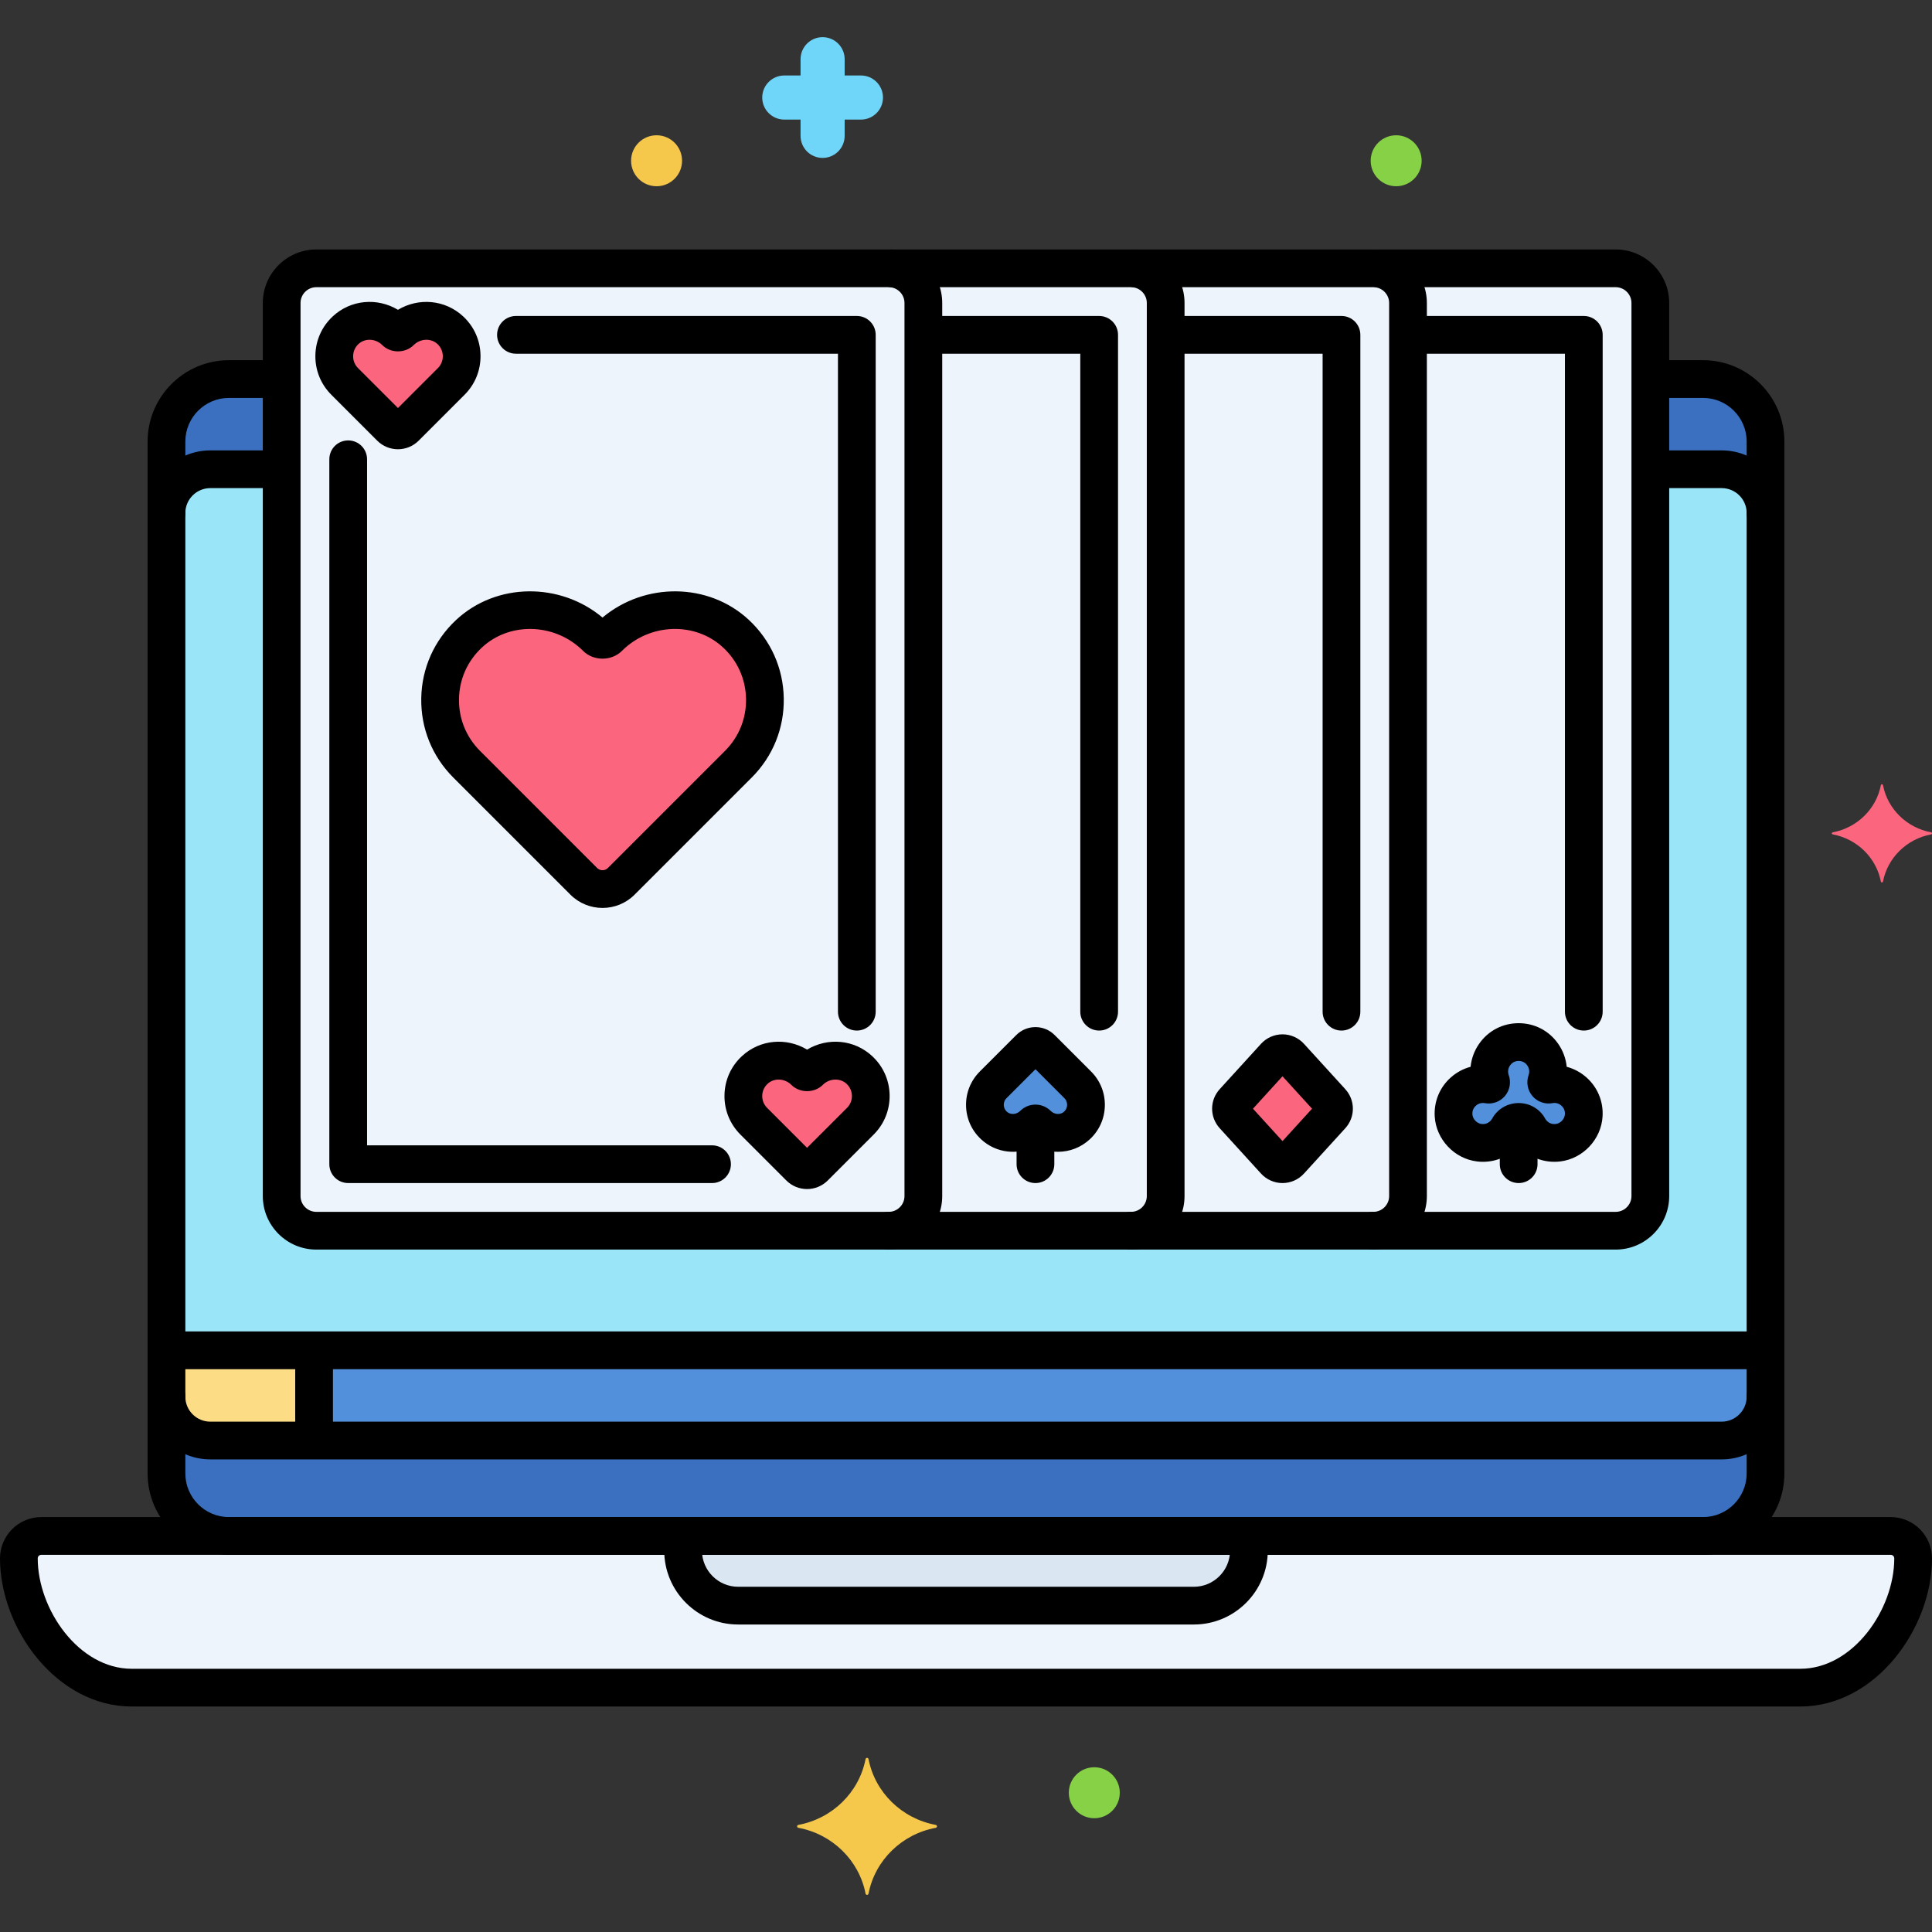 <svg enable-background="new 0 0 256 256" viewBox="0 0 256 256" xmlns="http://www.w3.org/2000/svg"><rect x="0" y="0" width="256" height="256" fill="#333333" stroke="none"/><g id="Layer_1"/><g id="Layer_2"/><g id="Layer_3"/><g id="Layer_4"/><g id="Layer_5"/><g id="Layer_6"/><g id="Layer_7"/><g id="Layer_8"/><g id="Layer_9"/><g id="Layer_10"/><g id="Layer_11"/><g id="Layer_12"/><g id="Layer_13"/><g id="Layer_14"/><g id="Layer_15"><g><g><g><path d="m117.758 35.554h-75.845c-2.525 0-4.59 2.066-4.59 4.59v118.342c0 2.525 2.066 4.59 4.59 4.59h75.845c2.525 0 4.59-2.066 4.59-4.59v-118.342c0-2.524-2.065-4.59-4.59-4.59z" fill="#edf4fc"/></g></g><g><g><path d="m214.087 35.554h-32.109c2.525 0 4.59 2.066 4.59 4.59v118.342c0 2.525-2.066 4.59-4.59 4.59h32.109c2.525 0 4.59-2.066 4.59-4.59v-118.342c0-2.524-2.066-4.59-4.59-4.59z" fill="#edf4fc"/></g></g><g><g><path d="m181.977 35.554h-32.109c2.524 0 4.59 2.066 4.59 4.59v118.342c0 2.525-2.066 4.59-4.59 4.59h32.109c2.525 0 4.59-2.066 4.59-4.59v-118.342c0-2.524-2.065-4.59-4.59-4.59z" fill="#edf4fc"/></g></g><g><g><path d="m149.868 35.554h-32.109c2.525 0 4.59 2.066 4.59 4.59v118.342c0 2.525-2.066 4.59-4.59 4.59h32.109c2.524 0 4.59-2.066 4.59-4.59v-118.342c0-2.524-2.066-4.59-4.59-4.59z" fill="#edf4fc"/></g></g><g><g><path d="m97.521 83.968c-4.767-4.44-12.272-4.099-16.879.508-.446.446-1.168.446-1.614 0-4.606-4.606-12.111-4.948-16.879-.508-5.005 4.661-5.11 12.5-.315 17.294l15.518 15.518c1.371 1.371 3.594 1.371 4.965 0l15.518-15.518c4.796-4.794 4.691-12.633-.314-17.294z" fill="#fc657e"/></g></g><g><g><path d="m59.67 43.755c-1.87-1.742-4.814-1.608-6.621.199-.175.175-.458.175-.633 0-1.807-1.807-4.751-1.941-6.621-.199-1.963 1.828-2.005 4.904-.124 6.784l6.088 6.088c.538.538 1.41.538 1.948 0l6.088-6.088c1.879-1.88 1.838-4.956-.125-6.784z" fill="#fc657e"/></g></g><g><g><path d="m113.878 141.782c-1.87-1.742-4.814-1.608-6.621.199-.175.175-.458.175-.633 0-1.807-1.807-4.751-1.941-6.621-.199-1.963 1.828-2.005 4.904-.124 6.784l6.088 6.088c.538.538 1.41.538 1.948 0l6.088-6.088c1.879-1.88 1.838-4.955-.125-6.784z" fill="#fc657e"/></g></g><g><g><path d="m142.804 143.745-4.829-4.829c-.427-.427-1.118-.427-1.545 0l-4.829 4.829c-1.492 1.492-1.459 3.932.098 5.382 1.484 1.382 3.819 1.275 5.253-.158.139-.139.364-.139.502 0 1.434 1.434 3.769 1.54 5.253.158 1.556-1.451 1.589-3.89.097-5.382z" fill="#5290db"/></g></g><g><g><path d="m176.406 145.999-5.47-6.004c-.535-.588-1.46-.588-1.995 0l-5.47 6.004c-.469.515-.469 1.303 0 1.818l5.47 6.004c.535.588 1.46.588 1.995 0l5.47-6.004c.469-.515.469-1.302 0-1.818z" fill="#fc657e"/></g></g><g><g><path d="m205.261 143.714c-.25.047-.446-.186-.36-.425.888-2.452-.906-5.21-3.671-5.21-2.766 0-4.559 2.758-3.672 5.21.087.239-.11.472-.36.425-2.423-.455-4.748 1.482-4.593 4.078.11 1.842 1.567 3.399 3.399 3.623 1.682.206 3.184-.661 3.917-2.008.257-.472.771-.746 1.309-.746s1.052.274 1.309.747c.732 1.346 2.234 2.213 3.916 2.008 1.832-.224 3.289-1.779 3.4-3.621.156-2.596-2.169-4.537-4.594-4.081z" fill="#5290db"/></g></g><g><g><path d="m225.663 50.226h-6.986v108.26c0 2.525-2.066 4.59-4.59 4.59h-172.174c-2.525 0-4.59-2.066-4.59-4.59v-108.26h-6.986c-4.553 0-8.279 3.725-8.279 8.279v136.737c0 4.553 3.725 8.279 8.279 8.279h195.325c4.553 0 8.279-3.725 8.279-8.279v-136.737c0-4.553-3.725-8.279-8.278-8.279z" fill="#3a70bf"/></g></g><g><g><path d="m250.528 203.52h-245.056c-1.641 0-2.972 1.331-2.972 2.972 0 8.26 6.696 17.13 14.957 17.13h221.087c8.26 0 14.957-8.869 14.957-17.13-.001-1.641-1.332-2.972-2.973-2.972z" fill="#edf4fc"/></g></g><g><g><path d="m90.513 203.52v1.939c0 4.03 3.267 7.297 7.297 7.297h60.38c4.03 0 7.297-3.267 7.297-7.297v-1.939z" fill="#dae6f1"/></g></g><g><g><path d="m228.135 62.178h-9.458v96.308c0 2.525-2.066 4.59-4.59 4.59h-172.174c-2.525 0-4.59-2.066-4.59-4.59v-96.308h-9.458c-3.194 0-5.806 2.613-5.806 5.806v117.084c0 3.194 2.613 5.806 5.806 5.806h200.27c3.194 0 5.806-2.613 5.806-5.806v-117.083c0-3.194-2.612-5.807-5.806-5.807z" fill="#9be5f9"/></g></g><g><g><path d="m22.059 178.923v6.146c0 3.194 2.613 5.806 5.806 5.806h200.27c3.194 0 5.806-2.613 5.806-5.806v-6.146z" fill="#5290db"/></g></g><g><g><path d="m22.059 178.923v6.146c0 3.194 2.613 5.806 5.806 5.806h13.752v-11.952z" fill="#fcdd86"/></g></g><g><g><path d="m225.662 47.726h-6.184c-1.381 0-2.5 1.119-2.5 2.5s1.119 2.5 2.5 2.5h6.184c3.187 0 5.779 2.592 5.779 5.779v136.737c0 3.187-2.593 5.779-5.779 5.779h-195.324c-3.187 0-5.779-2.592-5.779-5.779v-136.737c0-3.187 2.593-5.779 5.779-5.779h6.392c1.381 0 2.5-1.119 2.5-2.5s-1.119-2.5-2.5-2.5h-6.392c-5.943 0-10.779 4.835-10.779 10.779v136.737c0 5.943 4.836 10.779 10.779 10.779h195.324c5.943 0 10.779-4.835 10.779-10.779v-136.737c0-5.943-4.836-10.779-10.779-10.779z"/></g></g><g><g><g><path d="m250.527 201.021h-245.054c-3.018 0-5.473 2.455-5.473 5.472 0 9.266 7.465 19.629 17.456 19.629h221.088c9.991 0 17.456-10.363 17.456-19.629 0-3.018-2.455-5.472-5.473-5.472zm-11.983 20.101h-221.088c-7.015 0-12.456-7.864-12.456-14.629 0-.26.212-.472.473-.472h245.055c.261 0 .473.212.473.472-.001 6.765-5.442 14.629-12.457 14.629z"/></g></g></g><g><g><g><path d="m117.758 33.054h-75.845c-3.909 0-7.09 3.181-7.09 7.09v118.342c0 3.91 3.181 7.09 7.09 7.09h75.845c3.91 0 7.091-3.181 7.091-7.09v-118.342c0-3.909-3.181-7.09-7.091-7.09zm2.091 125.432c0 1.153-.938 2.09-2.091 2.09h-75.845c-1.152 0-2.09-.938-2.09-2.09v-118.342c0-1.152.938-2.09 2.09-2.09h75.845c1.153 0 2.091.938 2.091 2.09z"/></g></g></g><g><g><path d="m113.534 41.869h-45.167c-1.381 0-2.5 1.119-2.5 2.5s1.119 2.5 2.5 2.5h42.667v87.186c0 1.381 1.119 2.5 2.5 2.5s2.5-1.119 2.5-2.5v-89.686c0-1.381-1.119-2.5-2.5-2.5z"/></g></g><g><g><path d="m94.348 151.762h-45.71v-90.905c0-1.381-1.119-2.5-2.5-2.5s-2.5 1.119-2.5 2.5v93.405c0 1.381 1.119 2.5 2.5 2.5h48.21c1.381 0 2.5-1.119 2.5-2.5s-1.119-2.5-2.5-2.5z"/></g></g><g><g><path d="m145.644 41.869h-22.024c-1.381 0-2.5 1.119-2.5 2.5s1.119 2.5 2.5 2.5h19.524v87.186c0 1.381 1.119 2.5 2.5 2.5s2.5-1.119 2.5-2.5v-89.686c0-1.381-1.12-2.5-2.5-2.5z"/></g></g><g><g><path d="m177.753 41.869h-23.076c-1.381 0-2.5 1.119-2.5 2.5s1.119 2.5 2.5 2.5h20.576v87.186c0 1.381 1.119 2.5 2.5 2.5s2.5-1.119 2.5-2.5v-89.686c0-1.381-1.119-2.5-2.5-2.5z"/></g></g><g><g><path d="m209.862 41.869h-23.133c-1.381 0-2.5 1.119-2.5 2.5s1.119 2.5 2.5 2.5h20.633v87.186c0 1.381 1.119 2.5 2.5 2.5s2.5-1.119 2.5-2.5v-89.686c0-1.381-1.119-2.5-2.5-2.5z"/></g></g><g><g><path d="m214.087 33.054h-31.504c-1.381 0-2.5 1.119-2.5 2.5s1.119 2.5 2.5 2.5h31.504c1.152 0 2.09.938 2.09 2.09v118.342c0 1.153-.938 2.09-2.09 2.09h-31.518c-.144-.014-.294-.016-.441-.006-.05.004-.101.006-.15.006-1.381 0-2.5 1.119-2.5 2.5s1.119 2.5 2.5 2.5h32.109c3.909 0 7.09-3.181 7.09-7.09v-118.342c0-3.909-3.181-7.09-7.09-7.09z"/></g></g><g><g><path d="m181.978 33.054h-31.618c-1.381 0-2.5 1.119-2.5 2.5s1.119 2.5 2.5 2.5h31.618c1.152 0 2.09.938 2.09 2.09v118.342c0 1.153-.938 2.09-2.09 2.09h-31.847c-.085-.004-.175-.004-.264 0-1.381 0-2.5 1.119-2.5 2.5s1.119 2.5 2.5 2.5h32.11c3.909 0 7.09-3.181 7.09-7.09v-118.342c0-3.909-3.18-7.09-7.089-7.09z"/></g></g><g><g><path d="m149.867 33.054h-31.68c-1.381 0-2.5 1.119-2.5 2.5s1.119 2.5 2.5 2.5h31.68c1.153 0 2.091.938 2.091 2.09v118.342c0 1.153-.938 2.09-2.091 2.09h-31.602c-.121-.011-.244-.013-.371-.004l-.137.004c-1.381 0-2.5 1.119-2.5 2.5s1.119 2.5 2.5 2.5h32.109c3.91 0 7.091-3.181 7.091-7.09v-118.342c.001-3.909-3.18-7.09-7.09-7.09z"/></g></g><g><g><path d="m123.983 241.807c-4.498-.838-8.043-4.31-8.898-8.716-.043-.221-.352-.221-.395 0-.855 4.406-4.4 7.879-8.898 8.716-.226.042-.226.345 0 .387 4.498.838 8.042 4.31 8.898 8.717.043.221.352.221.395 0 .855-4.406 4.4-7.879 8.898-8.717.225-.043.225-.345 0-.387z" fill="#f5c84c"/></g></g><g><g><path d="m255.879 110.286c-3.221-.6-5.76-3.087-6.372-6.243-.031-.159-.252-.159-.283 0-.612 3.156-3.151 5.643-6.372 6.243-.162.03-.162.247 0 .277 3.221.6 5.76 3.087 6.372 6.243.031.159.252.159.283 0 .612-3.156 3.151-5.643 6.372-6.243.162-.031.162-.247 0-.277z" fill="#fc657e"/></g></g><g><g><path d="m114.078 10.002h-2.156v-2.156c0-1.614-1.308-2.922-2.922-2.922s-2.922 1.308-2.922 2.922v2.156h-2.156c-1.614 0-2.922 1.308-2.922 2.922s1.308 2.922 2.922 2.922h2.156v2.156c0 1.614 1.308 2.922 2.922 2.922s2.922-1.308 2.922-2.922v-2.156h2.156c1.614 0 2.922-1.308 2.922-2.922s-1.308-2.922-2.922-2.922z" fill="#70d6f9"/></g></g><g><g><circle cx="144.999" cy="237.547" fill="#87d147" r="3.377"/></g></g><g><g><circle cx="184.999" cy="21.301" fill="#87d147" r="3.377"/></g></g><g><g><circle cx="86.999" cy="21.301" fill="#f5c84c" r="3.377"/></g></g><g><g><path d="m165.487 201.917c-1.381 0-2.5 1.119-2.5 2.5v1.042c0 2.645-2.152 4.797-4.797 4.797h-60.38c-2.645 0-4.797-2.152-4.797-4.797v-1.126c0-1.381-1.119-2.5-2.5-2.5s-2.5 1.119-2.5 2.5v1.126c0 5.402 4.395 9.797 9.797 9.797h60.381c5.402 0 9.797-4.395 9.797-9.797v-1.042c-.001-1.381-1.12-2.5-2.501-2.5z"/></g></g><g><g><path d="m36.625 59.679h-8.76c-4.58 0-8.307 3.726-8.307 8.306 0 1.381 1.119 2.5 2.5 2.5s2.5-1.119 2.5-2.5c0-1.823 1.483-3.306 3.307-3.306h8.76c1.381 0 2.5-1.119 2.5-2.5s-1.119-2.5-2.5-2.5z"/></g></g><g><g><path d="m228.135 59.679h-8.655c-1.381 0-2.5 1.119-2.5 2.5s1.119 2.5 2.5 2.5h8.655c1.823 0 3.307 1.483 3.307 3.306 0 1.381 1.119 2.5 2.5 2.5s2.5-1.119 2.5-2.5c-.001-4.58-3.727-8.306-8.307-8.306z"/></g></g><g><g><path d="m233.941 182.569c-1.381 0-2.5 1.119-2.5 2.5 0 1.823-1.483 3.307-3.307 3.307h-200.269c-1.823 0-3.307-1.483-3.307-3.307 0-1.381-1.119-2.5-2.5-2.5s-2.5 1.119-2.5 2.5c0 4.58 3.727 8.307 8.307 8.307h200.27c4.58 0 8.307-3.727 8.307-8.307-.001-1.381-1.12-2.5-2.501-2.5z"/></g></g><g><g><path d="m233.156 176.423h-210.093c-1.381 0-2.5 1.119-2.5 2.5s1.119 2.5 2.5 2.5h210.093c1.381 0 2.5-1.119 2.5-2.5s-1.119-2.5-2.5-2.5z"/></g></g><g><g><path d="m41.617 177.125c-1.381 0-2.5 1.119-2.5 2.5v10.781c0 1.381 1.119 2.5 2.5 2.5s2.5-1.119 2.5-2.5v-10.781c0-1.381-1.119-2.5-2.5-2.5z"/></g></g><g><g><g><path d="m99.226 82.139c0-.001 0-.001 0 0-5.335-4.968-13.773-5.014-19.39-.311-5.615-4.704-14.055-4.656-19.39.311-2.913 2.713-4.557 6.396-4.628 10.369-.07 3.975 1.438 7.712 4.249 10.522l15.519 15.518c1.172 1.172 2.711 1.758 4.25 1.758s3.078-.586 4.25-1.758l15.518-15.518c2.811-2.811 4.319-6.547 4.249-10.521-.071-3.974-1.714-7.656-4.627-10.37zm-3.158 17.356-15.518 15.518c-.395.394-1.035.394-1.43 0l-15.517-15.518c-1.842-1.842-2.831-4.292-2.784-6.898.046-2.604 1.124-5.019 3.036-6.799 1.767-1.646 4.06-2.459 6.377-2.459 2.536 0 5.101.976 7.03 2.905 1.375 1.376 3.773 1.376 5.148 0 3.691-3.691 9.706-3.893 13.407-.446 1.912 1.781 2.99 4.196 3.036 6.8.046 2.605-.943 5.054-2.785 6.897z"/></g></g></g><g><g><g><path d="m61.374 41.926c-2.401-2.236-5.915-2.511-8.643-.875-2.725-1.636-6.241-1.362-8.642.875-1.447 1.348-2.264 3.178-2.299 5.152-.034 1.976.716 3.833 2.112 5.229l6.087 6.087c.756.756 1.749 1.134 2.741 1.134.993 0 1.986-.378 2.742-1.134l6.087-6.087c1.396-1.396 2.146-3.253 2.112-5.229-.033-1.974-.85-3.804-2.297-5.152zm-3.349 6.846-5.293 5.293-5.294-5.293c-.429-.429-.658-.999-.647-1.605s.262-1.168.707-1.583c.404-.377.931-.563 1.467-.563.604 0 1.218.236 1.683.7 1.114 1.115 3.057 1.114 4.169 0 .877-.876 2.29-.939 3.149-.137.445.415.696.977.707 1.583s-.219 1.176-.648 1.605z"/></g></g></g><g><g><g><path d="m115.582 139.953c-2.398-2.234-5.91-2.511-8.642-.874-2.723-1.636-6.241-1.362-8.643.874-1.447 1.348-2.264 3.178-2.299 5.152-.035 1.976.715 3.833 2.111 5.23l6.088 6.087c.756.756 1.749 1.134 2.741 1.134.993 0 1.986-.378 2.742-1.134l6.087-6.087c1.396-1.396 2.146-3.253 2.112-5.229-.033-1.975-.85-3.805-2.297-5.153zm-3.349 6.846-5.294 5.293-5.293-5.293c-.429-.429-.659-.999-.647-1.605.011-.606.262-1.168.707-1.583.404-.377.931-.563 1.467-.563.604 0 1.218.235 1.683.7 1.112 1.113 3.055 1.115 4.169 0 .878-.875 2.29-.938 3.149-.138.445.415.696.977.707 1.583.011.608-.219 1.178-.648 1.606z"/></g></g></g><g><g><g><path d="m178.255 144.317c0-.001 0-.001 0 0l-5.471-6.004c-.728-.799-1.765-1.258-2.846-1.258-1.082 0-2.119.458-2.846 1.257l-5.47 6.003c-1.348 1.479-1.348 3.708 0 5.186l5.469 6.003c.728.799 1.765 1.258 2.847 1.258 1.081 0 2.118-.458 2.845-1.257l5.472-6.005c1.345-1.478 1.345-3.706 0-5.183zm-8.317 6.887-3.914-4.296 3.914-4.295 3.914 4.295z"/></g></g></g><g><g><g><path d="m144.571 141.977-4.829-4.829c-1.4-1.401-3.68-1.401-5.08 0l-4.829 4.829c-1.208 1.208-1.857 2.814-1.827 4.523.03 1.708.736 3.291 1.988 4.456 2 1.863 4.893 2.153 7.208.91.934.501 1.961.753 2.986.753 1.517 0 3.028-.552 4.222-1.663 1.252-1.166 1.958-2.749 1.988-4.457.031-1.707-.619-3.314-1.827-4.522zm-3.569 5.32c-.482.448-1.279.404-1.781-.096-.557-.557-1.287-.835-2.019-.835s-1.462.278-2.019.835c-.502.5-1.301.544-1.781.096-.337-.314-.394-.69-.396-.886-.004-.196.038-.575.362-.899l3.834-3.833 3.834 3.833c.324.324.366.703.362.899-.002.196-.059.572-.396.886z"/></g></g></g><g><g><path d="m137.202 148.052c-1.381 0-2.5 1.119-2.5 2.5v3.71c0 1.381 1.119 2.5 2.5 2.5s2.5-1.119 2.5-2.5v-3.71c0-1.381-1.119-2.5-2.5-2.5z"/></g></g><g><g><g><path d="m210.2 142.752c-.765-.674-1.655-1.146-2.603-1.397-.108-1.083-.492-2.14-1.139-3.061-1.21-1.726-3.116-2.716-5.229-2.716s-4.019.99-5.229 2.716c-.646.92-1.03 1.977-1.139 3.061-.946.25-1.836.722-2.6 1.395-1.487 1.31-2.272 3.201-2.153 5.19.181 3.026 2.584 5.586 5.591 5.955.268.033.534.049.799.049 1.821 0 3.529-.765 4.73-2.092 1.376 1.52 3.422 2.301 5.527 2.043 3.005-.367 5.409-2.925 5.592-5.951.124-1.987-.66-3.88-2.147-5.192zm-4.049 6.181c-.71.086-1.195-.316-1.417-.725-.69-1.263-2.032-2.048-3.504-2.048s-2.813.785-3.506 2.052c-.221.405-.72.811-1.415.721-.629-.077-1.171-.656-1.209-1.29-.035-.603.278-.974.469-1.141.262-.231.587-.354.919-.354.083 0 .167.007.25.023 1 .189 2.021-.175 2.673-.944.653-.77.844-1.84.498-2.789-.15-.416-.081-.892.186-1.272.154-.219.506-.587 1.136-.587s.981.368 1.136.587c.267.38.336.856.187 1.268-.347.953-.156 2.022.497 2.792.652.769 1.673 1.133 2.673.944h.001c.415-.079.842.042 1.169.331.189.167.503.539.467 1.141-.041.636-.582 1.214-1.21 1.291z"/></g></g></g><g><g><path d="m201.23 147.012c-1.381 0-2.5 1.119-2.5 2.5v4.75c0 1.381 1.119 2.5 2.5 2.5s2.5-1.119 2.5-2.5v-4.75c0-1.381-1.119-2.5-2.5-2.5z"/></g></g></g></g><g id="Layer_16"/><g id="Layer_17"/><g id="Layer_18"/><g id="Layer_19"/><g id="Layer_20"/><g id="Layer_21"/><g id="Layer_22"/><g id="Layer_23"/><g id="Layer_24"/><g id="Layer_25"/><g id="Layer_26"/><g id="Layer_27"/><g id="Layer_28"/><g id="Layer_29"/><g id="Layer_30"/><g id="Layer_31"/><g id="Layer_32"/><g id="Layer_33"/><g id="Layer_34"/><g id="Layer_35"/><g id="Layer_36"/><g id="Layer_37"/><g id="Layer_38"/><g id="Layer_39"/><g id="Layer_40"/><g id="Layer_41"/><g id="Layer_42"/><g id="Layer_43"/><g id="Layer_44"/><g id="Layer_45"/><g id="Layer_46"/><g id="Layer_47"/><g id="Layer_48"/><g id="Layer_49"/><g id="Layer_50"/><g id="Layer_51"/><g id="Layer_52"/><g id="Layer_53"/><g id="Layer_54"/><g id="Layer_55"/><g id="Layer_56"/><g id="Layer_57"/><g id="Layer_58"/><g id="Layer_59"/><g id="Layer_60"/><g id="Layer_61"/><g id="Layer_62"/><g id="Layer_63"/><g id="Layer_64"/><g id="Layer_65"/><g id="Layer_66"/><g id="Layer_67"/><g id="Layer_68"/><g id="Layer_69"/><g id="Layer_70"/><g id="Layer_71"/><g id="Layer_72"/><g id="Layer_73"/><g id="Layer_74"/><g id="Layer_75"/><g id="Layer_76"/><g id="Layer_77"/><g id="Layer_78"/><g id="Layer_79"/><g id="Layer_80"/><g id="Layer_81"/><g id="Layer_82"/><g id="Layer_83"/><g id="Layer_84"/><g id="Layer_85"/></svg>